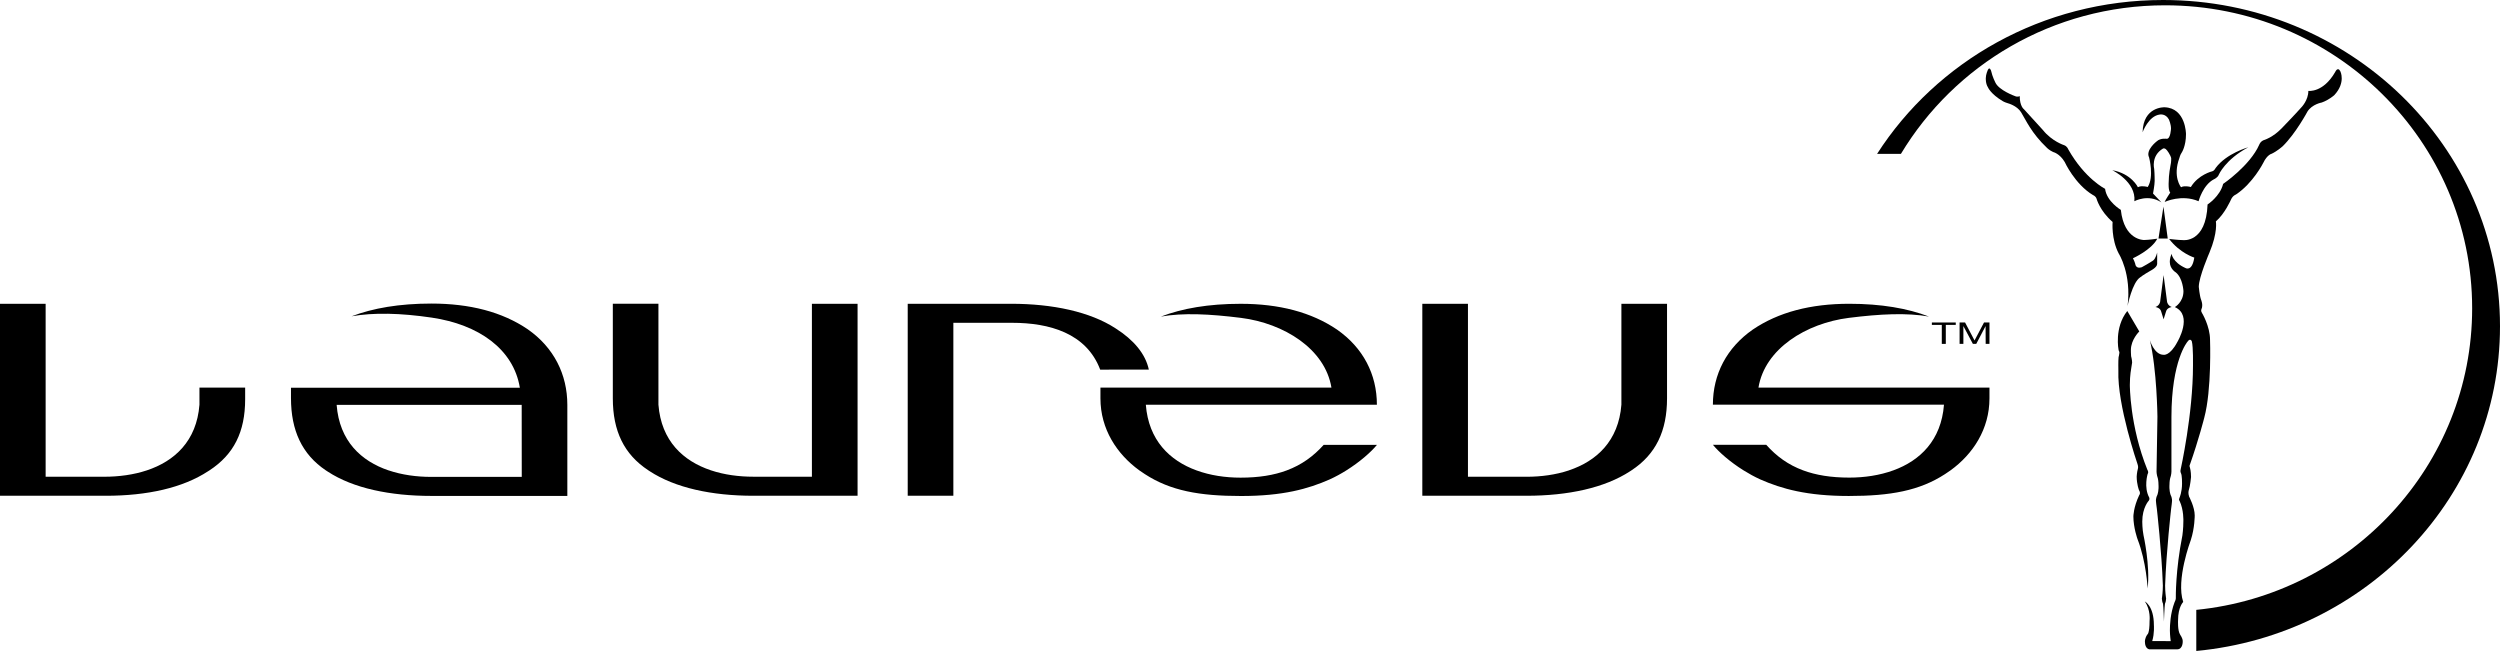 <?xml version="1.0" encoding="UTF-8"?><svg id="Foreground" xmlns="http://www.w3.org/2000/svg" viewBox="0 0 810.72 211.1"><defs><style>.cls-1{fill-rule:evenodd;}</style></defs><polygon class="cls-1" points="629.7 111.52 629.7 105.36 626.48 105.36 626.48 104.58 634.23 104.58 634.23 105.36 631 105.36 631 111.52 629.7 111.52"/><path class="cls-1" d="M635.47,111.52v-6.94h1.78l3.07,5.83,3.07-5.83h1.77v6.94h-1.23s-.03,0-.03-5.78l-3.03,5.78h-1.09s-.02,0-3.08-5.78v5.78h-1.22Z"/><path d="M309.17,160.77h-14.81v-62.26h33.53c13.47,0,25.61,2.58,33.89,7.98,5.92,3.76,9.69,8.3,10.77,13.36l-15.77.02c-4.48-11.86-16.53-15.19-28.56-15.19h-19.06v56.09Z"/><path d="M614,152.53c8.66-3.15,15.52-9.75,16.41-21.29h-74.94c0-9.89,4.49-18.47,12.93-24.36,8.32-5.65,18.8-8.37,31.28-8.37,10.36,0,18.96,1.49,25.87,4.15-7.14-1.29-15.88-.85-26,.42-13.83,1.75-27.24,10.01-29.3,22.61h74.91v3.49c0,9.97-5.35,18.08-12.61,23.34-.59.43-1.2.84-1.81,1.23-8.27,5.38-17.71,7.09-31.19,7.09s-21.75-2.3-28.73-5.38c-1.88-.86-3.7-1.86-5.41-2.93-4.4-2.75-8.04-5.97-9.93-8.29h17.29c3.32,3.73,7.14,6.5,11.93,8.28,4.17,1.56,9.08,2.36,15.01,2.36,4.87,0,9.83-.72,14.31-2.36Z"/><path d="M508.78,152.53c8.94-2.99,16.1-9.49,17.02-21.29v-32.73h14.8v30.68c0,10.59-3.65,18.16-11.53,23.34l-.43.28c-8.26,5.41-20.15,7.96-33.62,7.96h-33.78s0-62.25,0-62.25h14.8v56.09h19.03c4.65,0,9.4-.63,13.72-2.07Z"/><path d="M417.31,152.53c4.79-1.78,8.61-4.56,11.95-8.27h17.27c-1.89,2.31-5.52,5.52-9.92,8.28-1.71,1.08-3.53,2.07-5.41,2.93-6.99,3.09-15.21,5.38-28.73,5.38s-22.91-1.71-31.19-7.09c-.62-.39-1.22-.8-1.82-1.23-7.26-5.27-12.6-13.37-12.6-23.34v-3.49h74.91c-2.08-12.6-15.46-20.86-29.3-22.61-10.13-1.27-18.88-1.71-26.01-.42,6.9-2.66,15.49-4.15,25.86-4.15,12.48,0,22.95,2.72,31.27,8.37,8.43,5.89,12.92,14.47,12.92,24.36h-74.93c.89,11.53,7.75,18.13,16.41,21.29,4.47,1.64,9.43,2.36,14.3,2.36,5.94,0,10.84-.8,15.01-2.36Z"/><path d="M183.99,160.82h-44.04c-13.47,0-25.35-2.46-33.63-7.86l-.66-.43c-7.71-5.18-11.3-12.93-11.3-23.42v-3.38h74.22c-2.07-12.59-13.44-20.5-28.57-22.73-10.1-1.49-18.86-1.7-26-.43,6.91-2.64,15.48-4.13,25.86-4.13,12.48,0,22.97,2.7,31.27,8.34,8.45,5.9,12.84,14.61,12.84,24.51v29.52ZM125.99,152.53c4.35,1.48,9.14,2.12,13.85,2.12h29.36l-.02-23.35h-60.01c.9,11.74,7.96,18.23,16.82,21.24Z"/><path d="M263.29,98.51h14.81v62.26h-33.79c-13.48,0-25.37-2.56-33.63-7.97l-.43-.28c-7.88-5.18-11.52-12.74-11.52-23.34v-30.68h14.79v32.73c.91,11.79,8.07,18.3,17.02,21.29,4.33,1.45,9.07,2.07,13.73,2.07h19.02v-56.09Z"/><path d="M14.81,154.6h19.12c4.64-.01,9.38-.63,13.7-2.07,8.96-2.98,16.14-9.48,17.05-21.29v-5.55h14.82v3.78c0,10.59-3.67,17.89-11.56,23.06l-.43.27c-8.25,5.41-19.74,7.97-33.22,7.97H0v-62.26h14.8v56.09Z"/><path class="cls-1" d="M702,65.48s5.49-2.58,10.97-.22c0,0,1.39-5.28,4.98-7.12,0,0,1.22-.51,1.58-1.49,0,0,2.07-4.9,9.57-8.89,0,0-7.04,1.93-10.58,6.7,0,0-.43.93-1.15,1.1,0,0-4.48,1.07-6.9,5.09,0,0-.83-.23-1.59-.23,0,0-.99-.08-1.59.3,0,0-2.81-3.39-.53-9.52,0,0,.23-.99.76-1.74,0,0,1.37-2.03,1.37-5.97,0,0-.03-8.47-6.96-8.7,0,0-6.94-.28-7.11,8.09,0,0,1.9-5.29,5.59-5.74,0,0,1.9-.38,2.96,1.65,0,0,.66,1.52.66,2.88,0,0-.13,3.34-1.35,3.34,0,0-2.05-.32-3.26.81,0,0-3.72,2.83-2.5,5.23,0,0,1.69,6.33-.44,9.59,0,0-.68-.23-1.67-.23,0,0-.83-.08-1.52.3,0,0-2.05-4.38-8.32-5.52,0,0,7.79,3.72,7.18,10.07,0,0,4.47-2.48,8.78.38l-2.73-2.88s.53-2.79.53-4.08c0,0,0-2.35-.15-3.87,0,0-1.12-4.3,2.88-6.65,0,0,.38-.15.83.15.46.3,1.57,1.97,1.8,2.96,0,0,.06,1.27-.23,2.41,0,0-.59,2.9-.59,5.61,0,0-.15,2.48.51,3.17,0,0-1.56,2.35-1.8,3Z"/><polygon class="cls-1" points="699.97 77.36 702.97 77.36 701.58 67 699.97 77.36"/><path class="cls-1" d="M701.63,89.25l1.13,8.65s.21,1.23,1.52,1.66c0,0-1.52.18-1.85,1.42l-.8,2.57-.8-2.57c-.32-1.23-1.85-1.42-1.85-1.42,1.31-.43,1.52-1.66,1.52-1.66l1.12-8.65Z"/><path class="cls-1" d="M689.92,99.34s1.5-7.79,4.18-9.45c0,0,.88-.73,3.35-2.14,0,0,2.09-1.04,2.09-2.17v-3.7s-.43,1.98-1.34,2.62c0,0-1.31.89-3.61,2.14,0,0-1.5.64-2.04-.59,0,0-.16-.96-.86-2.3,0,0,6.02-2.7,7.9-6.35,0,0-2.81.43-4.31.43,0,0-6.45.16-7.52-9.77,0,0-4.58-2.68-5.11-6.83,0,0-6.56-3.24-11.97-12.85,0,0-.3-.91-1.29-1.29,0,0-3.96-1.23-6.93-4.95l-6.13-6.72s-1.36-.93-1.36-4.26c0,0-.64.43-1.55,0,0,0-5.17-1.85-6.35-4.39,0,0-.96-1.85-1.39-3.83,0,0-.48-1.5-1.07-.21,0,0-.64,1.42-.64,2.6,0,0-.11,1.77.7,3,0,0,.86,2.14,4.79,4.47,0,0,.59.37,1.71.7,0,0,2.89.75,4.23,2.89,1.6,2.56,3.26,6.67,8.46,11.62,0,0,.7.7,1.93,1.29,0,0,2.11.45,3.77,3.24,0,0,3.27,7.18,9.19,10.74,0,0,.8.27,1.12,1.12,0,0,1.04,3.96,5.22,7.58,0,0-.48,5.56,1.98,10.23,0,0,4.22,6.53,2.86,17.14Z"/><path class="cls-1" d="M693.73,107.5s-2.71,2.62-2.71,6.01c0,0,0,1.32.07,1.99,0,0,.33,1.21.33,2.08,0,0-.13,1.01-.27,1.74,0,0-.47,2.32-.47,5.47,0,0-.07,13.29,5.7,27.59,0,0,.51.67.07,1.34,0,0-1.3,4.29.51,7.62,0,0,.24.56-.13,1.01,0,0-2.12,2.21-2.12,6.81,0,0,0,2.39.4,4.4,0,0,2.21,9.81,1.34,17.29,0,0-.4-8.67-3.28-16.02,0,0-1.34-3.69-1.34-7.35,0,0,0-2.93,1.88-6.88,0,0,.6-.6-.07-1.68,0,0-.74-1.85-.74-4.4,0,0,.07-1.41.4-2.55,0,0,.2-.6-.13-1.47,0,0-6.61-19.17-6.21-30.32,0,0-.07-3.22.07-4.36,0,0,.27-1.05.27-1.45s-.27-.67-.27-.87c0,0-1.48-7.22,2.82-12.65l3.89,6.63Z"/><path class="cls-1" d="M703.94,207.92s-.27-1.89-.27-3.5.11-5.42,1.52-9.14c0,0,.4-.76.4-1.23s-.13-9,2.13-20.4c0,0,.32-2.15.32-4.68,0,0,.16-3.6-1.24-6.56,0,0-.38-.27,0-1.02,0,0,.81-1.83.81-4.57,0,0,.05-2.69-.38-3.44,0,0-.27-.43-.05-1.24,0,0,3.98-17.79,3.98-33.65,0,0,.11-5.97-.38-7.8,0,0-.48-1.24-1.4.11,0,0-5.21,5.97-5.21,24.46v17.69s0,.97-.43,2.2c0,0-.21.86-.21,2.15,0,0-.16,1.61.38,3.23,0,0,.59.97.43,2.2,0,0-.11,1.29-.27,2.26,0,0-1.58,13.88-1.95,24.88,0,2.04.27,3.88.27,3.88.11.32,0,.75,0,.75,0,.54-.32,1.29-.32,1.29-.16.75-.33,5.78-.33,5.78,0,0-.14-5.03-.3-5.78,0,0-.32-.75-.32-1.29,0,0-.11-.43,0-.75,0,0,.27-1.84.27-3.88-.37-11-1.95-24.88-1.95-24.88-.16-.97-.27-2.26-.27-2.26-.16-1.24.43-2.2.43-2.2.54-1.61.38-3.23.38-3.23,0-1.29-.21-2.15-.21-2.15-.43-1.24-.43-2.2-.43-2.2l.29-17.83s-.16-15.31-2.46-24.82c0,0,1.41,4.75,4.43,4.75,0,0,2.05.49,4.5-4.17,0,0,5.16-8.6-.82-11.3,0,0,2.79-1.57,2.79-5.17,0,0-.18-4.18-2.46-6.06,0,0-1.96-1.14-1.96-3.35,0,0-.09-1.15.56-2.71,0,0,.29,2.71,4.5,4.62,0,0,2.16,1.34,2.87-3.38,0,0-4.66-1.43-8.16-6.05,0,0,3.17.38,4.46.38,0,0,7.53,1.08,8.01-11.56,0,0,4.03-2.58,5.05-6.67,0,0,8.71-5.91,11.72-12.74,0,0,.38-1.18,1.77-1.56,0,0,2.63-.81,5.43-3.66,0,0,4.78-4.95,6.51-6.93,0,0,2.2-2.26,2.2-5.27,0,0,4.78.7,8.71-6.13,0,0,.81-1.88,1.67-.21,0,0,1.83,3.6-1.94,7.69,0,0-1.67,1.56-4.09,2.42,0,0-3.12.54-4.62,2.9,0,0-3.82,7.15-8.06,11.29,0,0-1.67,1.51-3.55,2.42,0,0-1.45.27-2.74,2.96,0,0-3.33,6.61-8.87,10.27,0,0-1.02.32-1.61,1.67,0,0-1.99,4.57-4.89,7.04,0,0,.7,3.49-2.1,10.16,0,0-3.44,7.9-3.44,11.07,0,0,.27,2.9.75,4.19,0,0,.75,1.67.11,3.06,0,0-.27.54.16,1.18,0,0,2.63,4.3,2.63,8.76,0,0,.59,16.13-1.88,25.27,0,0-1.82,7.19-4.65,15.19,0,0-.26.39,0,.92,0,0,.37,1.21.37,3.09,0,0-.24,2.8-.76,4.38,0,0-.26.85.13,1.97,0,0,1.82,3.42,1.82,6.09,0,0,.03,4.08-1.29,8.07,0,0-4.86,12.86-2.44,20.01,0,0-1.67,1.61-1.67,5.91,0,0-.21,3.39.7,4.73,0,0,.81,1.13.81,2.04,0,0,.16,2.69-1.83,2.69h-8.92s-1.51-.05-1.51-2.53c0,0-.05-1.13.81-2.31,0,0,.7-.27.7-4.41,0,0,.43-3.55-1.56-6.29,0,0,2.96,1.4,2.96,7.69,0,0,.22,2.63-.54,5.16l6.01.02Z"/><path d="M712.23,211.1c55.29-5.23,98.49-50.38,98.49-105.3,0-58.43-48.91-105.8-109.24-105.8-39.14,0-73.51,19.93-92.76,49.89h7.73c17.35-28.84,49.22-48.17,85.67-48.17,54.99,0,99.57,44,99.57,98.27,0,50.91-39.27,92.78-89.46,97.78v13.33Z"/></svg>